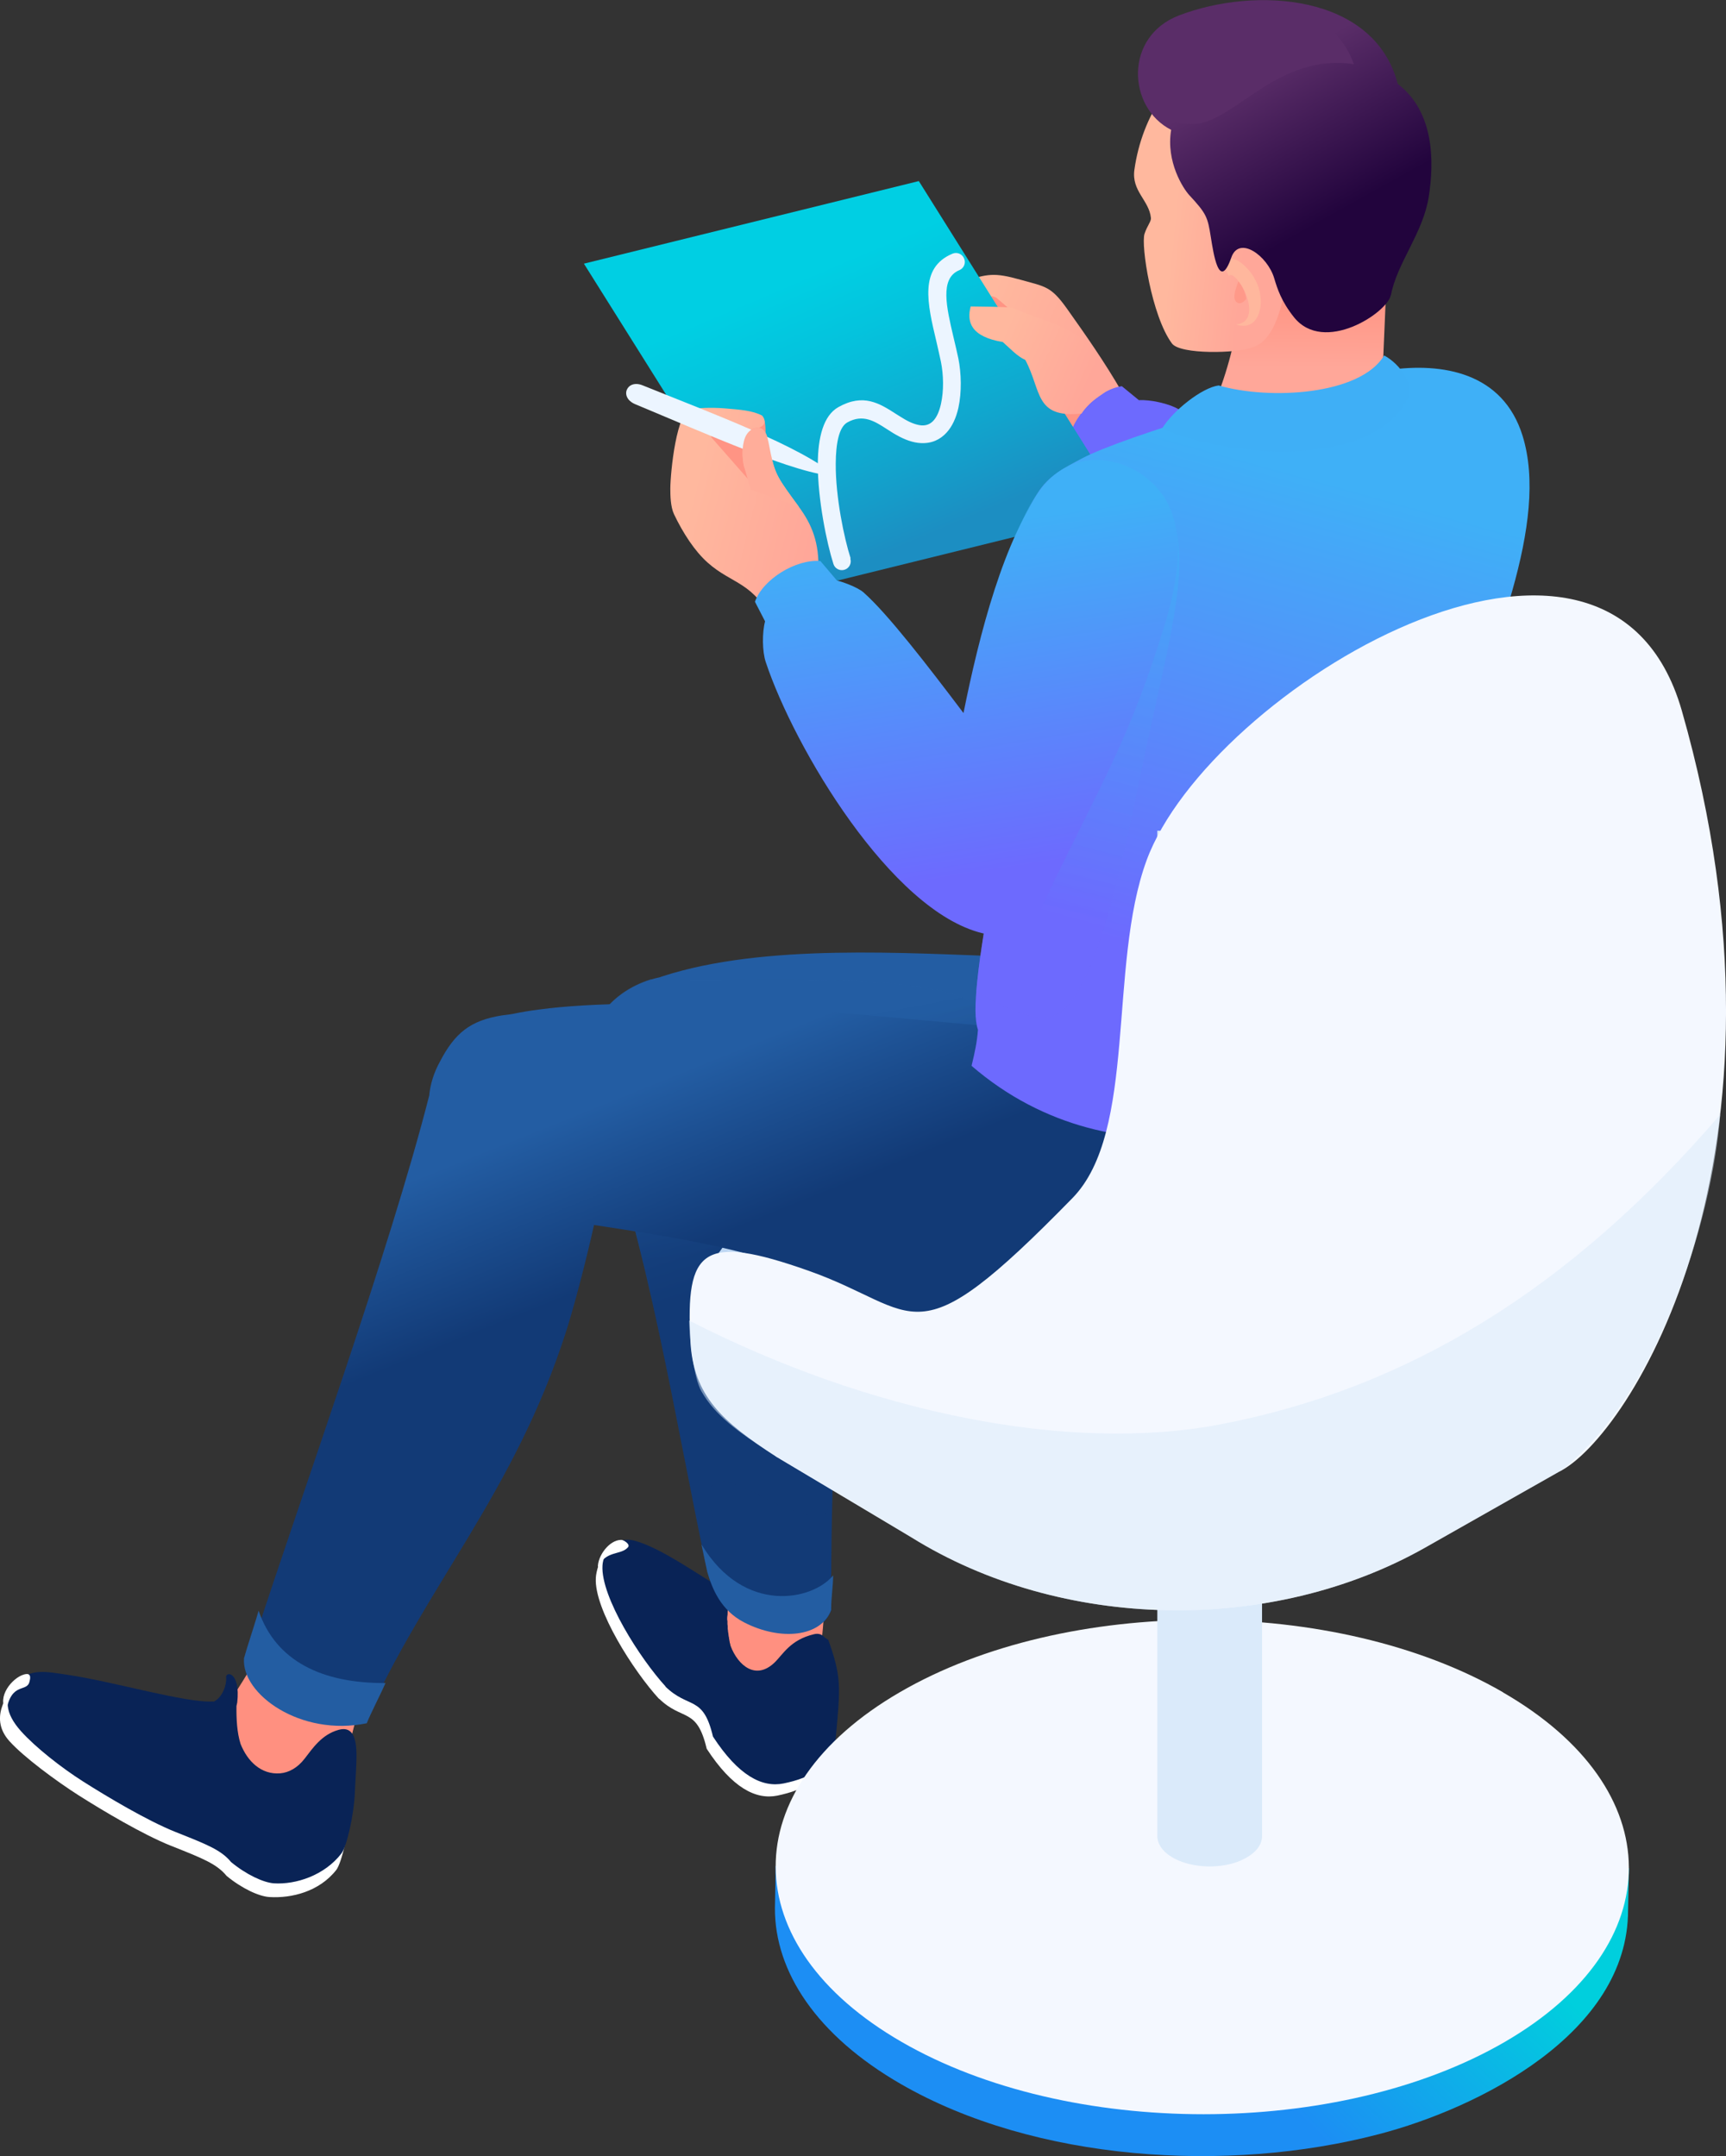 <?xml version="1.0" encoding="UTF-8"?>
<svg xmlns="http://www.w3.org/2000/svg" xmlns:xlink="http://www.w3.org/1999/xlink" viewBox="0 0 134.82 168.37">
  <rect x="0" y="0" width="134.82" height="168.37" fill="#333333" stroke="none"/>
  <defs>
    <style>
      .cls-1, .cls-2, .cls-3, .cls-4, .cls-5, .cls-6, .cls-7, .cls-8, .cls-9, .cls-10, .cls-11, .cls-12, .cls-13, .cls-14, .cls-15, .cls-16, .cls-17, .cls-18, .cls-19, .cls-20, .cls-21, .cls-22, .cls-23, .cls-24, .cls-25, .cls-26, .cls-27, .cls-28, .cls-29, .cls-30 {
        fill-rule: evenodd;
      }

      .cls-1, .cls-13, .cls-27 {
        mix-blend-mode: multiply;
        opacity: .5;
      }

      .cls-1, .cls-20 {
        fill: #daeafa;
      }

      .cls-2 {
        fill: #092356;
      }

      .cls-3 {
        fill: url(#linear-gradient-13);
      }

      .cls-4 {
        fill: url(#linear-gradient-15);
      }

      .cls-5 {
        fill: url(#linear-gradient-10);
      }

      .cls-6 {
        fill: #5a2d68;
      }

      .cls-7 {
        fill: #ff9989;
      }

      .cls-8 {
        fill: #fff;
      }

      .cls-9 {
        fill: #f4f8ff;
      }

      .cls-10 {
        fill: url(#linear-gradient-3);
      }

      .cls-11 {
        fill: #ff9080;
      }

      .cls-31 {
        isolation: isolate;
      }

      .cls-12 {
        fill: url(#linear-gradient-5);
      }

      .cls-13 {
        fill: url(#linear-gradient-9);
      }

      .cls-14 {
        fill: #ffad9a;
      }

      .cls-15 {
        fill: #3faff6;
      }

      .cls-16 {
        fill: url(#linear-gradient-12);
      }

      .cls-17 {
        fill: url(#linear-gradient-6);
      }

      .cls-18 {
        fill: url(#linear-gradient-4);
      }

      .cls-19 {
        fill: #ecf5ff;
      }

      .cls-21 {
        fill: #ff9484;
      }

      .cls-22 {
        fill: #bed7f3;
      }

      .cls-23 {
        fill: url(#linear-gradient-7);
      }

      .cls-24 {
        fill: url(#linear-gradient-8);
      }

      .cls-25 {
        fill: #ffb79d;
      }

      .cls-26 {
        fill: url(#linear-gradient-14);
      }

      .cls-27 {
        fill: url(#linear-gradient-2);
      }

      .cls-28 {
        fill: url(#linear-gradient-11);
      }

      .cls-29 {
        fill: url(#linear-gradient);
      }

      .cls-30 {
        fill: #235da2;
      }
    </style>
    <linearGradient id="linear-gradient" x1="73.43" y1="78.64" x2="78.29" y2="93.43" gradientUnits="userSpaceOnUse">
      <stop offset="0" stop-color="#235da3"/>
      <stop offset="1" stop-color="#123a76"/>
    </linearGradient>
    <linearGradient id="linear-gradient-2" x1="61.17" y1="80.54" x2="64.14" y2="96.22" xlink:href="#linear-gradient"/>
    <linearGradient id="linear-gradient-3" x1="49.91" y1="84.98" x2="54.78" y2="97.08" xlink:href="#linear-gradient"/>
    <linearGradient id="linear-gradient-4" x1="76.15" y1="26.04" x2="85.39" y2="29.87" gradientUnits="userSpaceOnUse">
      <stop offset="0" stop-color="#ffb89e"/>
      <stop offset="1" stop-color="#ffa799"/>
    </linearGradient>
    <linearGradient id="linear-gradient-5" x1="89.6" y1="34.24" x2="104.14" y2="52.45" gradientUnits="userSpaceOnUse">
      <stop offset="0" stop-color="#6d6afe"/>
      <stop offset="1" stop-color="#3fb0f7"/>
    </linearGradient>
    <linearGradient id="linear-gradient-6" x1="71.81" y1="42.12" x2="63.05" y2="21.51" gradientUnits="userSpaceOnUse">
      <stop offset="0" stop-color="#1c8ec2"/>
      <stop offset=".3" stop-color="#11a5cd"/>
      <stop offset=".75" stop-color="#04c3dd"/>
      <stop offset="1" stop-color="#00cfe3"/>
    </linearGradient>
    <linearGradient id="linear-gradient-7" x1="78.03" y1="26.76" x2="85.05" y2="29.9" xlink:href="#linear-gradient-4"/>
    <linearGradient id="linear-gradient-8" x1="90.38" y1="74.35" x2="100.82" y2="36.74" xlink:href="#linear-gradient-5"/>
    <linearGradient id="linear-gradient-9" x1="79.82" y1="70.21" x2="86.02" y2="43.54" xlink:href="#linear-gradient-5"/>
    <linearGradient id="linear-gradient-10" x1="101.83" y1="20.11" x2="101.76" y2="28.69" gradientUnits="userSpaceOnUse">
      <stop offset="0" stop-color="#ff8a78"/>
      <stop offset="1" stop-color="#ffa799"/>
    </linearGradient>
    <linearGradient id="linear-gradient-11" x1="91.99" y1="14.35" x2="97.73" y2="14.96" xlink:href="#linear-gradient-4"/>
    <linearGradient id="linear-gradient-12" x1="98.11" y1="5.88" x2="104.18" y2="16.8" gradientUnits="userSpaceOnUse">
      <stop offset="0" stop-color="#5a2d68"/>
      <stop offset="1" stop-color="#22043d"/>
    </linearGradient>
    <linearGradient id="linear-gradient-13" x1="53.92" y1="38.97" x2="63.57" y2="41.43" xlink:href="#linear-gradient-4"/>
    <linearGradient id="linear-gradient-14" x1="79.12" y1="67.82" x2="74.95" y2="41.21" xlink:href="#linear-gradient-5"/>
    <linearGradient id="linear-gradient-15" x1="89.97" y1="153.96" x2="104.78" y2="138.79" gradientUnits="userSpaceOnUse">
      <stop offset="0" stop-color="#1c8ef4"/>
      <stop offset="1" stop-color="#00cfdd"/>
    </linearGradient>
  </defs>
  <g class="cls-31">
    <g id="_レイヤー_2" data-name="レイヤー_2">
      <g id="_デザイン" data-name="デザイン">
        <g>
          <g>
            <path class="cls-29" d="M46.58,86.46c4.02,10.33,6.23,24.91,8.67,36.27.37,1.34,1.05,3.03,2.88,3.97,2.84,1.47,6.03,1.15,6.8-.97-.07-10.63.59-18.48.25-24.31-.16-2.74-.68-6.08-1.42-9.32,4.57.81,7.86,2.12,11.29,3.53,13.21,5.42,22.16,4,27.45-.82,6.04-5.51,7.09-15.08.46-17.52-7.1-2.61-16.05-2.32-24.01-2.58-8.19-.27-19.23-1.06-27.23,1.54l-.17.06c-3.91.85-7.24,4.47-4.98,10.16Z"/>
            <path class="cls-27" d="M46.17,85.23c.14.46.27.87.41,1.22,1.39,3.61,2.45,7.31,3.39,11.05,2.13,8.49,3.74,17.91,5.4,25.65.32-4.24.36-2.34.15-6.53-.2-3.81,9.07,5.05,9.44.3.65-8.27.35-18.02-.5-20.81-.13-1.9,15.9-12.38,11.97-17.32-2.49-3.12-17.77-2.02-25.59-2.32-3.3,1.03-5.94,4.09-4.67,8.75Z"/>
            <path class="cls-8" d="M51.47,132.64c1.85,1.8,2.96.64,3.73,3.92,2,3.07,3.85,4,5.52,3.66,2.12-.44,3.77-1.3,4.08-3.65.36-3.93.44-4.67-.59-7.56l-.28-.19c-.22-.25-.5-.34-.85-.25-1.85.44-2.41,1.58-3.08,2.22-1.44,1.37-2.82.27-3.43-1.32v-.02s-.02-.04-.02-.04h0s-.02-.09-.02-.09v-.03s-.03-.1-.03-.1v-.02s-.03-.1-.03-.1v-.03s0,0,0,0v-.03s-.02-.05-.02-.05h0s-.01-.06-.01-.06l-.03-.15-.02-.15v-.02c-.02-.09-.03-.19-.04-.28v-.03s-.02-.11-.02-.11v-.02s0-.02,0-.02v-.07s0-.03,0-.03v-.07s-.02-.18-.02-.18v-.04s0-.04,0-.04v-.15s-.02-.11-.02-.11v-.15c0-.08.02-.16.03-.24.04-.65,0-1.09-.09-1.39,0-.15-.01-.31-.02-.46-2.01-1.12-5.04-4.19-7.2-4.77-1.54-.42-2.41,1.77-2.47,2.8-.14,2.46,2.96,7.29,4.94,9.45Z"/>
            <path class="cls-11" d="M56.69,124.43c.09,2.23-.08,4.68,1.56,5.98,1.43,1.14,3.91,1.57,5.42-.7.63-.96.56-2.61.79-4.64,0,1.49-7.87.91-7.77-.64Z"/>
            <path class="cls-2" d="M51.96,131.69c1.85,1.81,2.96.64,3.73,3.92,2,3.07,3.85,4,5.52,3.66,2.12-.44,3.77-1.3,4.08-3.65.36-3.93.44-4.67-.59-7.56l-.28-.19c-.22-.25-.5-.34-.85-.25-1.85.44-2.41,1.58-3.08,2.22-1.44,1.37-2.82.27-3.43-1.32v-.02s-.02-.04-.02-.04v-.02s-.02-.08-.02-.08v-.03s-.03-.1-.03-.1v-.02s-.02-.1-.02-.1v-.03s0,0,0,0v-.03s-.02-.05-.02-.05h0s0-.06,0-.06l-.03-.15-.02-.15v-.02c-.02-.09-.03-.19-.04-.28v-.03s-.02-.11-.02-.11v-.02s0-.02,0-.02v-.07s0-.03,0-.03v-.07s-.02-.18-.02-.18v-.04s0-.04,0-.04v-.14s-.02-.11-.02-.11v-.15c0-.08.02-.16.03-.24.04-.65,0-1.09-.09-1.39,0-.15-.01-.31-.02-.46-2.01-1.13-4.98-3.33-7.13-3.92-1.54-.42-2.48.92-2.53,1.94-.14,2.46,2.96,7.29,4.94,9.45Z"/>
            <path class="cls-8" d="M49.03,120.85c-.54.61-1.75.21-2.33,1.56-.03-.89.88-2.16,1.83-2.16.18,0,.77.36.5.6Z"/>
            <path class="cls-30" d="M54.8,120.64c.15.71.29,1.4.44,2.08.38,1.34,1.06,3.03,2.88,3.97,2.84,1.47,6.03,1.15,6.8-.97,0-.92.15-1.82.16-2.7-1.58,1.95-6.94,3.11-10.27-2.39Z"/>
          </g>
          <path class="cls-22" d="M99.29,71.94c8.93-2.49,12.17,4.58,28.3,21.85,14.56,15.59-35.78,30.22-46.84,25.99-10.51-4.02-28.6-13.15-26.36-18.77,4.38-10.97,28.74-24.56,44.9-29.06Z"/>
          <g>
            <path class="cls-11" d="M21.53,126.88c-2.22,3.98-3.29,5.54-3.86,6.38-1.29,1.89,1.43,5,3.25,5.99,1.84,1,4.72,1.02,5.98-1.84.49-1.11.66-2.6,1.18-3.99-.92,1.48-4.96-2.9-6.55-6.54Z"/>
            <g>
              <path class="cls-8" d="M24.26,139.02c-.93-.23-6.48,1.77-6.74-5.25-3.99.98-10.43-2.16-14.04-2.11-.64,0-1.74-.71-2.07-.35-1.04,1.15-2.2,2.95-.68,4.65,1.12,1.25,3.7,3.15,5.43,4.25,1.83,1.16,4.99,3.05,7.2,3.93,2.44.97,3.56,1.4,4.34,2.35,1.2.99,2.53,1.6,3.34,1.65,1.73.11,3.9-.42,5.23-2.12.42-.54,1.04-3.2,1.1-5,.05-1.42-.34-3.14-.6-4.72l-2.5,2.73Z"/>
              <path class="cls-2" d="M16.67,132.87c-2.19.13-7.78-1.56-11.44-2.09-1.57-.23-2.95-.55-3.99.68-.96,1.14-.86,2.32.4,3.73,1.12,1.25,3.15,2.85,4.87,3.94,1.83,1.16,4.99,3.05,7.2,3.93,2.44.97,3.56,1.4,4.34,2.35,1.2.99,2.53,1.6,3.34,1.66,1.73.11,3.95-.62,5.27-2.32.42-.54.99-3,1.06-4.8.04-1,.17-2.49.11-3.38-.1-1.46-.7-1.68-1.4-1.48-1.3.37-1.99,1.41-2.64,2.25-.55.71-1.22,1.08-1.9,1.14-1.48.12-2.56-.93-3.1-2.3-.28-.89-.33-1.91-.32-2.95.02-.09.04-.19.06-.28.27-2.42-.93-2.48-.87-1.94.06.49-.25,1.54-.98,1.88Z"/>
              <path class="cls-8" d="M2.31,131.29c-.18.92-1.42-.01-1.82,2.32-.78-1.1.47-2.58,1.36-2.84.2-.06.65-.17.46.52Z"/>
            </g>
          </g>
          <path class="cls-10" d="M33.54,85.5c-3.12,12.24-9.97,31.16-13.6,42.35-.74,3.51,3.35,7.41,8.57,6.64,4.72-10.65,11.69-17.92,15.73-30.58.59-1.85,1.48-5.21,2.16-8.25,1.5.22,3.17.49,4.93.78,6.1,1.01,11.16,2.43,15.16,4.35,12.87,6.18,21.89,5.28,27.46.77,6.34-5.15,7.95-14.64,1.47-17.46-6.94-3.02-14.86-3.66-22.79-4.38-7.24-.66-21.72-2.06-30.57-.88-.69.09-1.35.2-1.97.33l-.24.04c-.22.03-.43.06-.62.08-2.51.39-3.71,1.4-4.86,3.6-.48.87-.75,1.75-.84,2.61Z"/>
          <path class="cls-30" d="M20.2,125.78c-.19.71-.96,3.03-1.14,3.71-.22,2.8,4.42,6.15,9.59,5.08.23-.62,1.21-2.53,1.46-3.14-4.94.03-8.56-1.7-9.91-5.65Z"/>
          <g>
            <g>
              <g>
                <g>
                  <g>
                    <path class="cls-18" d="M87.64,30.62c-1.38-2.38-2.78-4.38-4.3-6.52-1.25-1.75-1.67-1.71-3.61-2.25-2.13-.6-2.58-.45-4.48.12-1.65.49-3.04,1.66-3.45,2.4-1.31,2.36,4.14,2.87,4.61,3.08.89,1.72,1.13,3.07,2.72,4.04,2.63,1.61,3.69,1.67,4.67,3.59l3.83-4.46Z"/>
                    <path class="cls-21" d="M81.81,27.49c-1.69-1.98-1.8-2.43-4-4.25-.09-.03-.18-.07-.26-.1l-1.89.11c-.94.98-2.58,1.95-3.65.85-.05.06-.09.13-.13.2-.78,1.24,0,2.84.72,2.95,1.73.26,3.09-.12,3.83.21.89,1.72,1.13,3.07,2.72,4.04,2.63,1.61,3.69,1.67,4.67,3.59l2.42-2.82-4.42-4.77Z"/>
                  </g>
                  <path class="cls-12" d="M98.31,54.39c-1.71-2.41-10.88-12.09-13.14-16.06-.33-.58-.5-1.98-.48-2.23l-1.23-1.59c.23-1.9,2.31-4.1,4.17-4.35l1.33,1.09c.9-.05,2.35.26,3.12.72,6.17,3.61,17.28,13.84,17.23,21.19-.04,5.09-8.61,3.37-10.99,1.23Z"/>
                </g>
                <polygon class="cls-17" points="71.77 14.14 87.87 39.8 61.72 46.25 45.61 20.59 71.77 14.14"/>
                <path class="cls-23" d="M84.47,32.3c-3.67.36-3.09-1.76-4.38-4.19-.65-.3-1.14-.85-1.76-1.4-2.51-.42-2.83-1.58-2.51-2.78.85.01,2.52.02,3.24.1,3.46,1.47,6.03,1.58,7.53,5.4.54,1.38-1.02,1.16-2.11,2.87Z"/>
              </g>
              <path class="cls-19" d="M66.42,43.62c.12.37-.09.76-.45.87-.37.12-.76-.09-.87-.45-.51-1.59-1.23-5.04-1.22-7.83.01-2.03.43-3.76,1.61-4.42,1.96-1.1,3.23-.28,4.52.55.23.14.46.29.65.4.53.31.97.45,1.33.48.39.02.69-.12.92-.37.28-.3.47-.77.59-1.31.23-1.03.2-2.27,0-3.27-.11-.54-.24-1.07-.36-1.61-.7-2.94-1.37-5.75,1.26-6.85.36-.15.76.02.91.38.15.36-.02.76-.38.91-1.54.64-1,2.89-.45,5.24.13.56.27,1.12.38,1.66.23,1.16.27,2.62,0,3.85-.17.76-.47,1.44-.92,1.93-.5.55-1.17.87-2.03.82-.57-.03-1.21-.24-1.94-.66-.27-.15-.48-.3-.71-.44-.93-.6-1.85-1.2-3.08-.51-.65.37-.89,1.65-.9,3.21-.02,2.62.67,5.88,1.16,7.39Z"/>
            </g>
            <path class="cls-24" d="M107.8,79.51l-.51,2.2c-4.22,6.78-20.11,11.28-31.4,1.52.26-1.08.42-1.82.5-2.81-.26-.77-.24-1.99-.06-3.75.43-4.33,2.03-11.91,2.05-12.27.5-9.56-1.59-19.05,2.64-25.85.91-1.46,2.13-2.02,3.53-2.77,3.05-1.63,16.76-5.85,23.87-6.88,4.28-.62,8.98.2,10.51,5.13,2.09,6.74-2.26,16.72-5.85,26.15-4.68,12.33-2.53,14.22-5.29,19.31Z"/>
            <path class="cls-13" d="M76.26,77.43c.02-.24.04-.49.07-.75.43-4.33,2.03-11.91,2.05-12.27.5-9.56-1.88-19.24,2.64-25.85,2.65-3.87,8.39-3.2,10.44,1.58,1.55,3.62.14,8.81-1.74,17.37-1.33,6.07-3.72,20.27-7.32,21.77-1.22.51-3.31-.15-6.15-1.86Z"/>
            <g>
              <path class="cls-5" d="M97.09,22.71c-.26,2.31-.98,5.56-1.84,7.79,4.71.73,11.43.72,12.8-2.62l.28-6.59c-3.75-4.49-11.04,1.47-11.24,1.43Z"/>
              <path class="cls-15" d="M108.12,27.76c1.3.69,2.33,2.35,1.9,3.22-2.44,5.37-13.1,5.06-19.26,2.5.85-1.41,3.13-3.21,4.43-3.38,3.96,1.15,11.05.76,12.92-2.33Z"/>
              <g>
                <path class="cls-28" d="M97.72,27.15c1.4-.33,2.21-2.04,2.72-4.94.43-2.46,7.36.65,7.25.49.63-2.24,2.8-3.93,3.29-7.04.69-4.35-.38-8.94-4.7-11.52-7.88-4.71-16.46.52-17.67,9.11-.24,1.68,1.15,2.38,1.29,3.77.03.27-.29.6-.5,1.24-.29.88.55,6.41,2.14,8.56.66.89,5.13.76,6.18.34Z"/>
                <g>
                  <path class="cls-25" d="M95.99,21.58c-.52-1.01-.25-1.44.23-1.38.53.06,1.35.7,1.88,1.74.84,1.69.27,4.04-1.56,3.39,1.48-.11,1.11-1.86.52-2.9-.4-.7-.93-1.17-1.07-.86Z"/>
                  <path class="cls-7" d="M96.73,21.97c-.31.82-.39,1.29-.22,1.54.12.17.43.34.83-.17-.06-.53-.31-1-.61-1.37Z"/>
                </g>
                <g>
                  <path class="cls-16" d="M108.65,23.03c.48-2.5,2.5-4.82,2.95-7.65.44-2.8.43-6.65-2.42-8.83-1.82-7.01-11.09-7.65-17.1-5.34-4.3,1.66-4.01,7.2-.6,8.93-.42,2.51.96,4.6,1.4,5.08,1.36,1.47,1.45,1.71,1.7,3.3.2,1.25.65,4.3,1.6,1.59.61-1.75,2.83-.13,3.35,1.62.24.8.55,1.8,1.55,3.05,2.33,2.9,7.29-.35,7.56-1.74Z"/>
                  <path class="cls-6" d="M105.75,5.01c-2.3-6.46-11.54-4.64-14.49-2.87-2.99,1.79-2.24,8.09,2.27,7.52,3.08-.39,6.43-5.53,12.22-4.65Z"/>
                </g>
              </g>
            </g>
            <g>
              <path class="cls-21" d="M59.13,39.8l-2.79-.33-2.46-2.05-.13-3.78,2.01-1.21c2.11.25,3.34-.33,3.78.07.49.45.25,2.87-.41,7.29Z"/>
              <path class="cls-3" d="M65.14,46.41c-.49-.58-.91-1.17-1.22-1.77.1-2.27-.52-3.7-1.51-5.05-1.62-2.21-1.85-2.5-2.2-4.14-.14-.68-.22-1.21-.35-1.52-.35-.85-1.33-.61-1.67.26-.26.68-.21,1.62-.08,2.2l.43,1.15-2.96-3.37c-.48-.74,5.24.03,3.96-1.71-.73-.4-1.73-.47-2.93-.57-1.14-.09-2.13-.01-2.59.03-1.18.1-1.65,4.96-1.66,6.22,0,.53.01,1.43.29,2.02.7,1.47,1.62,2.88,2.62,3.77,1.92,1.72,3.65,1.5,5.12,4.74l4.75-2.26Z"/>
              <path class="cls-19" d="M50.19,30.09c5.25,2.12,12.46,4.8,15.04,7.07-2.82-.03-10.33-3.4-15.6-5.59-1.3-.54-.67-1.98.56-1.48Z"/>
              <path class="cls-14" d="M62.41,39.59c-1.62-2.21-1.85-2.5-2.2-4.14-.14-.68-.22-1.21-.35-1.52-.35-.85-1.33-.61-1.67.26-.26.68-.21,1.62-.08,2.2l.53,1.84,3.77,1.35Z"/>
            </g>
            <path class="cls-26" d="M75.25,55.67c-2.78-3.68-5.91-7.74-7.79-9.4-.5-.45-1.83-.89-2.08-.93l-1.3-1.53c-1.91-.16-4.49,1.42-5.11,3.18l.79,1.53c-.23.87-.23,2.35.06,3.2,2.23,6.69,9.78,19.41,16.9,21.15.75.21,1.65.23,2.75,0,1.31-.28,1.89-2.02,2.42-3.13,4.24-8.8,6.3-11.95,9.04-20.8,1.8-5.83,1.2-9.16-.86-11.16-2.58-2.5-6.45-2.52-8.52.16-3.13,4.03-5.07,11.67-6.29,17.74Z"/>
          </g>
          <g>
            <g>
              <g>
                <path class="cls-4" d="M60.59,145.71l-.06,3.29c-.02,4.97,3.26,9.95,9.83,13.74,10.47,6.04,25.53,7.01,37.34,3.92,7.79-2.03,19.47-7.87,19.47-17.48l.07-3.29-66.64-.18Z"/>
                <path class="cls-9" d="M117.4,132.15c-13.05-7.54-34.15-7.54-47.12,0-12.98,7.54-12.91,19.77.14,27.3,13.05,7.54,34.15,7.53,47.13,0,12.97-7.53,12.9-19.76-.15-27.29Z"/>
              </g>
              <path class="cls-20" d="M90.4,64.87v78.5c0,.61.39,1.22,1.2,1.69,1.29.74,3.14.86,4.59.48.96-.25,2.39-.97,2.39-2.15v-78.5s-8.18-.02-8.18-.02Z"/>
            </g>
            <g>
              <path class="cls-9" d="M60.6,113.74l10.59,6.31c11.72,7.3,28.08,7.61,40.12.81l10.43-5.91c5.52-2.65,19.54-24.82,9.63-59.45-5.84-20.39-36.93-1.6-41.81,11.69-3.02,8.24-.72,21.17-5.78,26.36-12.68,12.98-11.79,8.79-20.66,5.67-8.26-2.91-9.58-1.68-9.19,5.53.23,4.26,2.49,6.27,6.68,8.99Z"/>
              <path class="cls-1" d="M60.26,113.5l10.92,6.55c11.72,7.3,28.08,7.61,40.12.81l10.66-6.04c7.46-5.85,11.76-19.39,12.41-27.78-11.78,13.71-24.52,21.41-39.04,24.19-11.94,2.28-27.52-.95-41.51-8.11.08,1.57.34,4.43.97,5.53,1.08,1.9,2.82,3.13,5.46,4.85Z"/>
            </g>
          </g>
        </g>
      </g>
    </g>
  </g>
</svg>